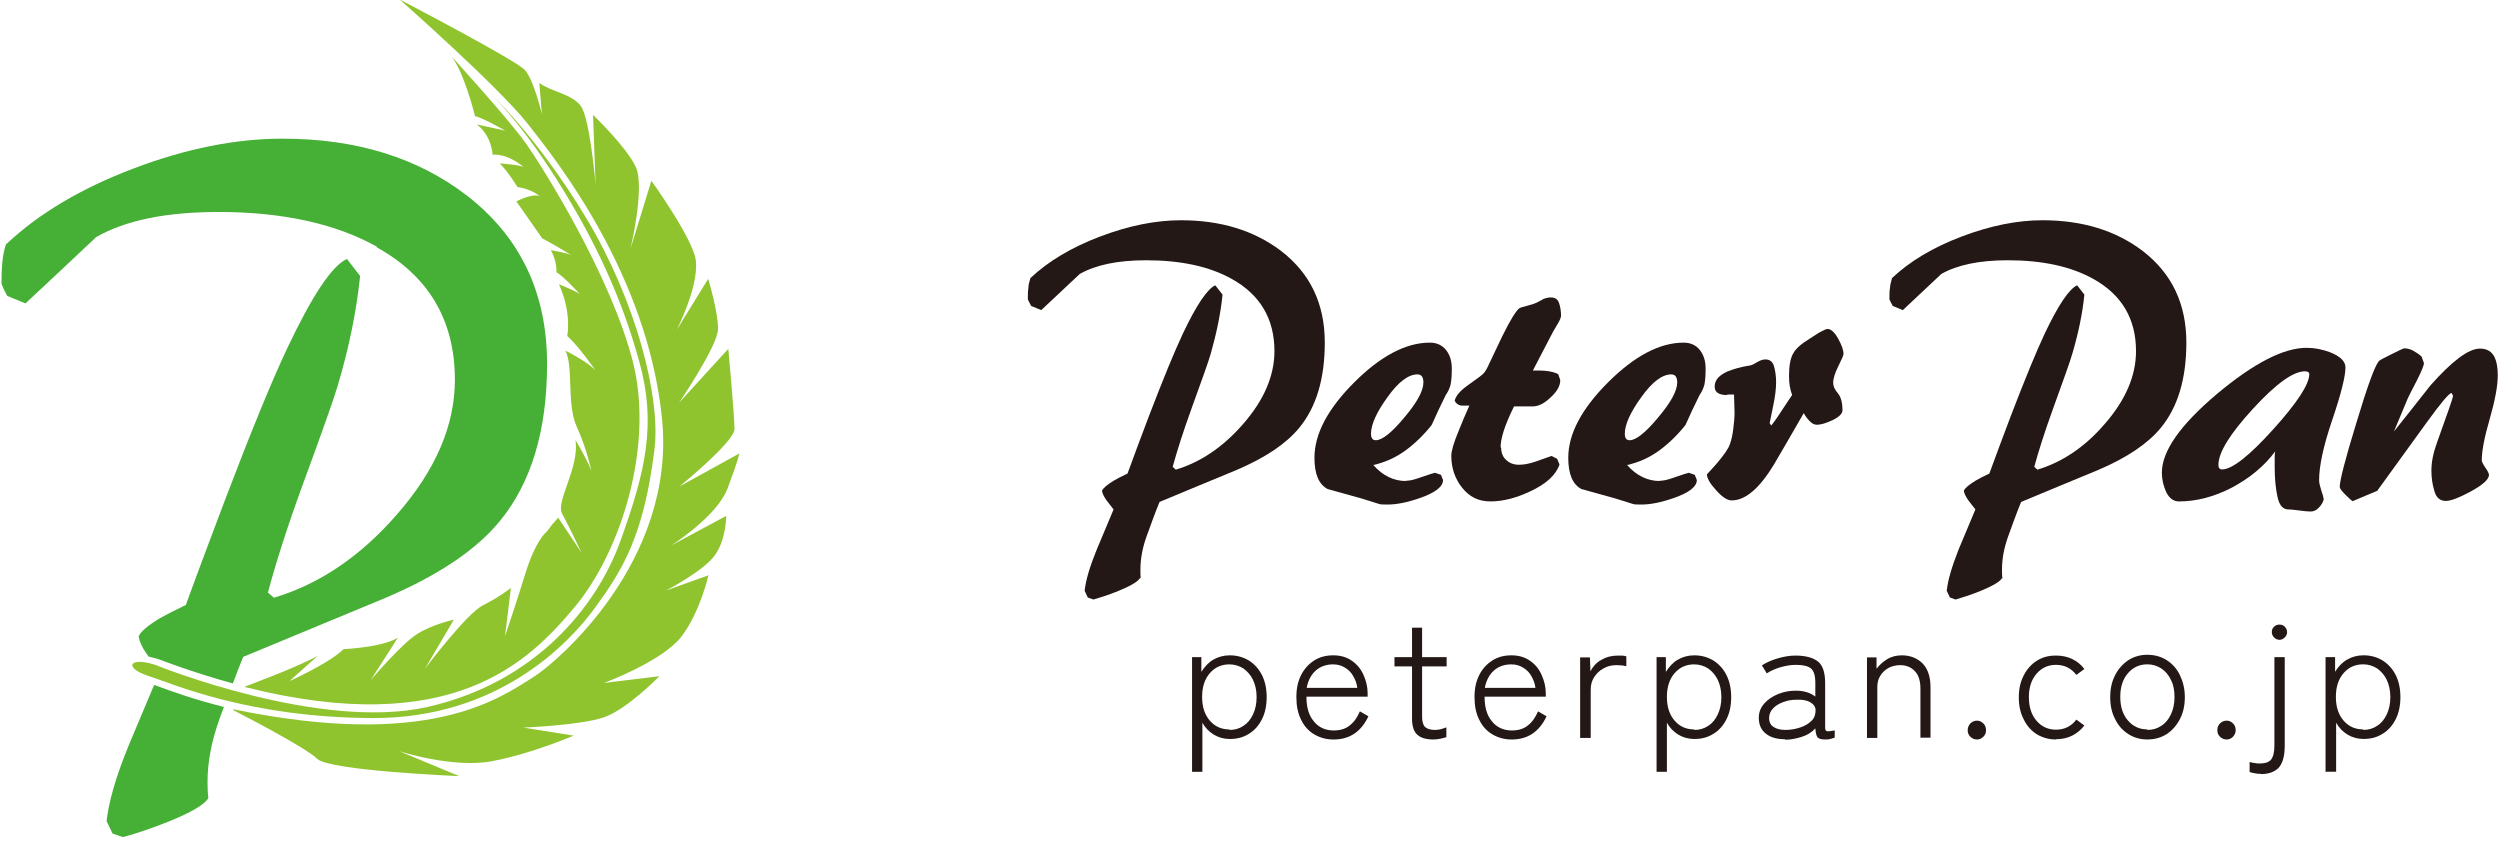 <svg width="151" height="51" viewBox="0 0 151 51" fill="none" xmlns="http://www.w3.org/2000/svg">
<g clip-path="url(#clip0_45_102)">
<path d="M68.85 34.918C68.741 35.121 68.305 35.386 67.54 35.698C66.917 35.947 66.418 36.103 66.043 36.212L65.7 36.087L65.513 35.682C65.576 35.058 65.825 34.216 66.246 33.187C66.589 32.376 66.917 31.58 67.26 30.77C67.119 30.598 66.963 30.395 66.823 30.208C66.683 30.005 66.589 29.818 66.558 29.647C66.62 29.491 66.854 29.288 67.26 29.038C67.447 28.929 67.728 28.773 68.102 28.602C68.523 27.463 68.944 26.309 69.381 25.171C70.254 22.894 70.94 21.225 71.439 20.165C72.266 18.418 72.921 17.451 73.404 17.233L73.841 17.794C73.732 18.917 73.482 20.118 73.124 21.381C72.999 21.818 72.609 22.909 71.97 24.672C71.455 26.091 71.081 27.276 70.831 28.196L71.018 28.368C72.515 27.916 73.857 27.011 75.058 25.639C76.336 24.188 76.976 22.707 76.976 21.21C76.976 19.26 76.118 17.81 74.418 16.858C73.061 16.094 71.33 15.72 69.225 15.72C67.509 15.72 66.184 16.001 65.217 16.547C64.437 17.279 63.673 17.997 62.893 18.73L62.285 18.48C62.285 18.48 62.207 18.34 62.16 18.246C62.113 18.153 62.082 18.09 62.082 18.075C62.082 17.81 62.082 17.591 62.113 17.404C62.113 17.217 62.176 17.014 62.238 16.796C63.314 15.782 64.718 14.94 66.449 14.285C68.18 13.63 69.802 13.303 71.33 13.303C73.747 13.303 75.759 13.927 77.381 15.159C79.143 16.515 80.017 18.356 80.017 20.695C80.017 22.878 79.502 24.594 78.473 25.841C77.693 26.793 76.445 27.635 74.699 28.383C73.139 29.023 71.58 29.678 70.036 30.317C69.755 31.003 69.505 31.705 69.256 32.391C69.007 33.078 68.882 33.748 68.882 34.403C68.882 34.621 68.882 34.809 68.897 34.933L68.85 34.918Z" fill="#231815"/>
<path d="M84.898 29.039C85.101 29.039 85.335 28.992 85.568 28.914C86.286 28.665 86.644 28.555 86.676 28.555L87.034 28.68L87.159 28.992C87.159 29.398 86.691 29.756 85.756 30.084C84.991 30.349 84.352 30.474 83.822 30.474C83.572 30.474 83.401 30.474 83.307 30.442C83.198 30.411 82.855 30.302 82.262 30.115C81.576 29.928 80.874 29.725 80.188 29.538C79.658 29.257 79.393 28.633 79.393 27.651C79.393 26.216 80.188 24.703 81.794 23.097C83.385 21.506 84.913 20.695 86.364 20.695C86.785 20.695 87.112 20.851 87.346 21.148C87.58 21.444 87.689 21.818 87.689 22.27C87.689 22.723 87.658 23.035 87.611 23.253C87.549 23.471 87.456 23.674 87.315 23.877C87.019 24.469 86.738 25.078 86.473 25.67C85.99 26.278 85.459 26.793 84.882 27.214C84.305 27.635 83.65 27.931 82.948 28.087C83.51 28.727 84.18 29.054 84.929 29.054L84.898 29.039ZM82.808 26.185C82.808 26.466 82.902 26.59 83.104 26.59C83.479 26.59 84.056 26.138 84.82 25.218C85.6 24.298 85.974 23.596 85.974 23.097C85.974 22.77 85.849 22.613 85.615 22.613C85.069 22.613 84.461 23.066 83.806 23.986C83.151 24.89 82.808 25.639 82.808 26.201V26.185Z" fill="#231815"/>
<path d="M90.668 27.026C90.668 27.338 90.762 27.587 90.965 27.774C91.152 27.961 91.417 28.071 91.744 28.071C92.041 28.071 92.368 28.008 92.742 27.884C93.366 27.665 93.694 27.54 93.709 27.54L94.052 27.712L94.193 28.055C93.99 28.679 93.397 29.225 92.43 29.677C91.573 30.082 90.777 30.285 90.029 30.285C89.28 30.285 88.75 30.004 88.313 29.459C87.877 28.913 87.658 28.258 87.658 27.525C87.658 27.244 87.799 26.761 88.095 26.043C88.298 25.529 88.516 25.014 88.75 24.499H88.266C88.079 24.468 87.939 24.375 87.861 24.203C87.939 23.891 88.204 23.595 88.641 23.283C89.233 22.862 89.576 22.612 89.639 22.519C89.717 22.425 89.779 22.316 89.842 22.191C89.904 22.066 89.951 21.973 89.982 21.895C90.247 21.349 90.497 20.819 90.731 20.32C91.23 19.306 91.588 18.729 91.791 18.604C91.853 18.573 92.009 18.526 92.259 18.464C92.508 18.401 92.696 18.339 92.82 18.277C93.07 18.152 93.195 18.074 93.226 18.058C93.382 17.996 93.538 17.965 93.678 17.965C93.928 17.965 94.084 18.074 94.162 18.292C94.24 18.511 94.286 18.776 94.286 19.072C94.286 19.166 94.224 19.322 94.115 19.509C94.006 19.696 93.896 19.883 93.803 20.039L92.586 22.378C92.93 22.378 93.21 22.378 93.444 22.41C93.678 22.441 93.896 22.488 94.115 22.597L94.24 22.955C94.24 23.298 94.052 23.642 93.662 24C93.288 24.359 92.93 24.546 92.586 24.546H91.448C91.152 25.139 90.949 25.638 90.824 26.028C90.699 26.418 90.637 26.745 90.637 27.026H90.668Z" fill="#231815"/>
<path d="M100.228 29.039C100.431 29.039 100.665 28.992 100.899 28.914C101.616 28.665 101.975 28.555 102.006 28.555L102.364 28.68L102.489 28.992C102.489 29.398 102.021 29.756 101.086 30.084C100.321 30.349 99.682 30.474 99.152 30.474C98.902 30.474 98.731 30.474 98.637 30.442C98.528 30.411 98.185 30.302 97.592 30.115C96.906 29.928 96.204 29.725 95.518 29.538C94.988 29.257 94.723 28.633 94.723 27.651C94.723 26.216 95.518 24.703 97.124 23.097C98.715 21.506 100.244 20.695 101.694 20.695C102.115 20.695 102.442 20.851 102.676 21.148C102.91 21.444 103.019 21.818 103.019 22.27C103.019 22.723 102.988 23.035 102.942 23.253C102.879 23.471 102.786 23.674 102.645 23.877C102.349 24.469 102.068 25.078 101.803 25.67C101.32 26.278 100.789 26.793 100.212 27.214C99.635 27.635 98.98 27.931 98.278 28.087C98.84 28.727 99.51 29.054 100.259 29.054L100.228 29.039ZM98.138 26.185C98.138 26.466 98.232 26.59 98.434 26.59C98.809 26.59 99.386 26.138 100.15 25.218C100.93 24.298 101.304 23.596 101.304 23.097C101.304 22.77 101.179 22.613 100.945 22.613C100.399 22.613 99.791 23.066 99.136 23.986C98.481 24.89 98.138 25.639 98.138 26.201V26.185Z" fill="#231815"/>
<path d="M104.314 23.861C104.111 23.861 103.924 23.83 103.784 23.752C103.644 23.674 103.566 23.55 103.566 23.347C103.566 22.957 103.831 22.661 104.361 22.427C104.72 22.286 105.141 22.162 105.64 22.084C105.733 22.084 105.889 22.021 106.092 21.896C106.295 21.772 106.482 21.709 106.622 21.709C106.903 21.709 107.075 21.85 107.153 22.131C107.231 22.411 107.277 22.739 107.277 23.082C107.277 23.487 107.215 23.986 107.09 24.563C106.965 25.156 106.903 25.483 106.887 25.561L106.981 25.702C106.981 25.702 107.153 25.499 107.371 25.172C107.901 24.361 108.197 23.924 108.244 23.861C108.182 23.69 108.135 23.503 108.104 23.331C108.073 23.16 108.057 22.957 108.057 22.723C108.057 22.115 108.135 21.647 108.307 21.351C108.463 21.054 108.806 20.758 109.32 20.446C109.539 20.306 109.726 20.181 109.851 20.103C110.131 19.947 110.303 19.869 110.381 19.869C110.584 19.869 110.802 20.056 111.02 20.446C111.239 20.836 111.348 21.148 111.348 21.382C111.348 21.46 111.239 21.709 111.036 22.115C110.833 22.52 110.724 22.863 110.724 23.129C110.724 23.316 110.817 23.534 111.005 23.752C111.192 23.971 111.285 24.314 111.285 24.782C111.285 24.984 111.083 25.187 110.693 25.374C110.303 25.561 109.975 25.655 109.741 25.655C109.601 25.655 109.461 25.593 109.32 25.452C109.18 25.312 109.055 25.156 108.946 24.953C108.182 26.279 107.589 27.308 107.137 28.072C106.264 29.507 105.421 30.224 104.595 30.224C104.33 30.224 104.018 30.022 103.659 29.616C103.285 29.211 103.098 28.883 103.098 28.649C103.378 28.353 103.566 28.135 103.706 27.979C104.143 27.464 104.408 27.074 104.486 26.825C104.579 26.575 104.642 26.279 104.688 25.92C104.735 25.561 104.766 25.234 104.766 24.922L104.735 23.83H104.33L104.314 23.861Z" fill="#231815"/>
<path d="M120.921 34.918C120.812 35.121 120.375 35.386 119.611 35.698C118.987 35.947 118.488 36.103 118.114 36.212L117.771 36.087L117.583 35.682C117.646 35.058 117.895 34.216 118.301 33.187C118.644 32.376 118.971 31.58 119.314 30.77C119.174 30.598 119.018 30.395 118.878 30.208C118.737 30.005 118.644 29.818 118.613 29.647C118.675 29.491 118.909 29.288 119.314 29.038C119.502 28.929 119.782 28.773 120.157 28.602C120.578 27.463 120.999 26.309 121.435 25.171C122.309 22.894 122.995 21.225 123.494 20.165C124.321 18.418 124.976 17.451 125.459 17.233L125.896 17.794C125.787 18.917 125.537 20.118 125.163 21.381C125.038 21.818 124.648 22.909 124.009 24.672C123.494 26.091 123.12 27.276 122.87 28.196L123.057 28.368C124.554 27.916 125.911 27.011 127.097 25.639C128.375 24.188 129.015 22.707 129.015 21.21C129.015 19.26 128.157 17.81 126.457 16.858C125.1 16.094 123.369 15.72 121.264 15.72C119.548 15.72 118.223 16.001 117.256 16.547C116.476 17.279 115.712 17.997 114.932 18.73L114.324 18.48C114.324 18.48 114.246 18.34 114.199 18.246C114.152 18.153 114.121 18.09 114.121 18.075C114.121 17.81 114.121 17.591 114.152 17.404C114.168 17.217 114.215 17.014 114.277 16.796C115.353 15.782 116.757 14.94 118.488 14.285C120.219 13.63 121.841 13.303 123.369 13.303C125.787 13.303 127.798 13.927 129.42 15.159C131.182 16.515 132.056 18.356 132.056 20.695C132.056 22.878 131.541 24.594 130.512 25.841C129.732 26.793 128.484 27.635 126.738 28.383C125.178 29.023 123.619 29.678 122.075 30.317C121.794 31.003 121.545 31.705 121.295 32.391C121.046 33.078 120.921 33.748 120.921 34.403C120.921 34.621 120.921 34.809 120.952 34.933L120.921 34.918Z" fill="#231815"/>
<path d="M131.621 30.287C131.278 30.287 131.029 30.1 130.841 29.726C130.67 29.351 130.576 28.961 130.576 28.556C130.576 27.246 131.684 25.671 133.898 23.799C136.113 21.944 137.922 21.008 139.325 21.008C139.793 21.008 140.261 21.101 140.729 21.273C141.353 21.523 141.665 21.819 141.665 22.193C141.665 22.739 141.399 23.799 140.869 25.359C140.339 26.918 140.074 28.135 140.074 29.008C140.074 29.149 140.121 29.351 140.199 29.601C140.292 29.85 140.339 30.038 140.355 30.162C140.308 30.334 140.214 30.505 140.058 30.661C139.918 30.817 139.746 30.895 139.575 30.895C139.434 30.895 139.201 30.88 138.873 30.833C138.545 30.786 138.327 30.77 138.218 30.77C137.89 30.77 137.672 30.521 137.563 30.022C137.454 29.523 137.391 28.93 137.391 28.228V27.698C137.391 27.542 137.391 27.386 137.423 27.262C136.768 28.151 135.894 28.868 134.818 29.445C133.742 30.006 132.666 30.287 131.59 30.287H131.621ZM133.992 28.088C133.992 28.26 134.07 28.353 134.21 28.353C134.818 28.353 135.848 27.542 137.298 25.936C138.748 24.33 139.481 23.207 139.481 22.599C139.481 22.489 139.388 22.427 139.216 22.427C138.514 22.427 137.469 23.176 136.081 24.688C134.693 26.201 133.992 27.324 133.992 28.088Z" fill="#231815"/>
<path d="M149.789 21.055C150.21 21.055 150.506 21.226 150.678 21.585C150.802 21.85 150.865 22.209 150.865 22.677C150.865 23.285 150.709 24.158 150.381 25.297C150.054 26.419 149.898 27.262 149.898 27.807C149.898 27.885 149.976 28.041 150.116 28.244C150.257 28.447 150.335 28.603 150.335 28.681C150.335 28.946 149.976 29.273 149.274 29.663C148.557 30.053 148.042 30.256 147.73 30.256C147.387 30.256 147.153 30.069 147.044 29.679C146.919 29.289 146.857 28.868 146.857 28.416C146.857 27.917 146.966 27.355 147.2 26.716C147.824 24.985 148.151 24.049 148.167 23.909L148.073 23.737C147.933 23.737 147.418 24.345 146.529 25.577C145.547 26.934 144.564 28.291 143.582 29.648C143.083 29.85 142.584 30.069 142.1 30.271C142.022 30.225 141.866 30.084 141.648 29.866C141.43 29.648 141.32 29.492 141.32 29.414C141.32 29.024 141.648 27.745 142.319 25.562C142.974 23.378 143.426 22.131 143.675 21.819C143.707 21.772 143.956 21.632 144.439 21.398C144.907 21.164 145.172 21.039 145.219 21.039C145.391 21.039 145.578 21.086 145.75 21.179C145.921 21.273 146.093 21.382 146.264 21.538C146.311 21.663 146.358 21.803 146.405 21.928C146.405 22.068 146.264 22.412 145.999 22.942C145.625 23.659 145.438 24.033 145.422 24.08L144.595 26.061C145.328 25.141 146.061 24.221 146.794 23.285C148.104 21.803 149.102 21.055 149.789 21.055Z" fill="#231815"/>
<path d="M14.078 42.887C14.078 42.887 18.445 45.117 19.162 45.835C19.88 46.552 27.74 46.879 27.74 46.879L24.106 45.367C24.106 45.367 27.35 46.427 29.72 45.975C32.075 45.538 34.648 44.431 34.648 44.431L31.607 43.947C31.607 43.947 35.085 43.807 36.489 43.324C37.877 42.84 39.826 40.844 39.826 40.844L36.489 41.249C36.489 41.249 40.013 39.94 41.152 38.458C42.29 36.976 42.789 34.746 42.789 34.746L40.232 35.666C40.232 35.666 42.54 34.466 43.195 33.514C43.865 32.563 43.865 31.159 43.865 31.159L40.528 32.953C40.528 32.953 43.288 31.222 43.943 29.506C44.598 27.775 44.661 27.385 44.661 27.385L41.042 29.381C41.042 29.381 44.38 26.668 44.364 25.904C44.364 25.14 43.99 21.069 43.99 21.069L41.011 24.329C41.011 24.329 43.335 20.913 43.366 19.9C43.397 18.886 42.774 16.843 42.774 16.843L40.871 19.931C40.871 19.931 42.415 16.921 41.963 15.424C41.51 13.927 39.343 10.917 39.343 10.917L38.079 15.034C38.079 15.034 38.984 11.291 38.391 10.059C37.799 8.827 35.818 6.94 35.818 6.94L35.974 11.135C35.974 11.135 35.631 7.158 35.085 6.41C34.539 5.661 33.261 5.536 32.574 5.006L32.73 6.893C32.73 6.893 32.247 4.834 31.701 4.226C31.14 3.618 24.137 -0.031 24.137 -0.031C24.137 -0.031 30.017 5.146 31.857 7.455C33.682 9.763 39.093 16.593 39.982 25.249C40.871 33.92 33.572 40.033 32.294 40.844C30.048 42.279 25.837 45.258 14.094 42.84L14.078 42.887Z" fill="#8FC42F"/>
<path d="M14.797 41.468C14.797 41.468 18.088 40.252 19.21 39.597L17.479 41.141C17.479 41.141 19.881 40.065 20.754 39.207C20.754 39.207 23.047 39.113 24.029 38.521L22.392 41.078C22.392 41.078 24.279 38.848 25.23 38.271C26.166 37.694 27.414 37.429 27.414 37.429L25.667 40.392C25.667 40.392 28.178 37.055 29.176 36.556C30.174 36.056 30.86 35.511 30.86 35.511L30.502 38.427C30.502 38.427 31.188 36.415 31.733 34.637C32.373 32.579 33.012 32.127 33.012 32.127L33.355 31.674L33.714 31.269L35.118 33.374C35.118 33.374 34.353 31.752 33.948 31.019C33.558 30.286 35.008 28.243 34.759 26.575C34.759 26.575 35.648 28.072 35.742 28.54C35.742 28.54 35.461 27.136 34.837 25.779C34.213 24.422 34.65 22.13 34.151 21.179C34.151 21.179 35.648 21.927 36.007 22.426C36.007 22.426 34.962 20.913 34.26 20.29C34.26 20.29 34.556 18.933 33.761 17.171C33.761 17.171 34.806 17.576 35.04 17.779C35.04 17.779 34.042 16.687 33.605 16.438C33.605 16.438 33.667 15.845 33.277 15.112C33.277 15.112 34.322 15.284 34.541 15.424C34.541 15.424 33.106 14.566 32.747 14.395C32.747 14.395 31.578 12.71 31.188 12.165C31.188 12.165 32.233 11.619 32.622 11.868C32.622 11.868 32.155 11.431 31.25 11.291C31.25 11.291 30.735 10.433 30.19 9.872C30.19 9.872 31.453 9.95 31.64 10.106C31.64 10.106 30.751 9.279 29.753 9.342C29.753 9.342 29.706 8.203 28.802 7.517L30.517 7.891C30.517 7.891 29.098 7.08 28.692 7.018C28.692 7.018 27.944 3.946 27.055 3.166C27.055 3.166 30.673 7.127 31.749 8.64C32.825 10.153 36.911 16.703 38.221 21.834C39.531 26.949 37.488 33.343 34.712 36.665C31.936 39.986 27.304 44.65 14.797 41.499V41.468Z" fill="#8FC42F"/>
<path d="M22.765 14.941C25.9 16.687 27.475 19.354 27.475 22.941C27.475 25.701 26.306 28.415 23.966 31.082C21.767 33.608 19.303 35.277 16.543 36.103L16.184 35.792C16.637 34.076 17.323 31.908 18.274 29.304C19.459 26.076 20.177 24.064 20.411 23.253C21.097 20.945 21.534 18.746 21.752 16.672L20.956 15.642C20.068 16.032 18.867 17.826 17.354 21.023C16.434 22.972 15.171 26.044 13.58 30.224C12.784 32.329 11.989 34.435 11.225 36.54C10.539 36.868 10.024 37.133 9.665 37.336C8.917 37.788 8.496 38.147 8.371 38.443C8.433 38.77 8.589 39.113 8.855 39.488C8.901 39.55 8.933 39.597 8.979 39.659C9.182 39.706 9.416 39.768 9.665 39.846C9.712 39.862 11.521 40.579 14.063 41.281C14.266 40.751 14.469 40.205 14.687 39.675C17.541 38.489 20.395 37.304 23.265 36.119C26.462 34.762 28.785 33.203 30.204 31.456C32.092 29.148 33.043 25.982 33.043 21.99C33.043 17.685 31.421 14.301 28.193 11.806C25.23 9.529 21.518 8.375 17.073 8.375C14.251 8.375 11.256 8.968 8.09 10.168C4.909 11.369 2.336 12.898 0.355 14.769C0.23 15.159 0.168 15.518 0.137 15.876C0.106 16.235 0.09 16.64 0.09 17.124C0.09 17.155 0.137 17.264 0.215 17.436C0.308 17.607 0.371 17.763 0.433 17.872L1.54 18.325C2.959 16.999 4.394 15.658 5.813 14.317C7.591 13.303 10.055 12.804 13.19 12.804C17.073 12.804 20.255 13.506 22.75 14.894L22.765 14.941Z" fill="#45B035"/>
<path d="M13.533 42.701C11.771 42.264 10.43 41.781 9.541 41.453C9.463 41.422 9.385 41.391 9.307 41.375C8.792 42.591 8.293 43.792 7.779 45.009C6.999 46.911 6.562 48.44 6.438 49.594L6.796 50.342L7.42 50.561C8.106 50.389 9.026 50.077 10.18 49.625C11.568 49.063 12.379 48.58 12.582 48.206C12.551 47.972 12.535 47.644 12.535 47.223C12.535 46.038 12.769 44.806 13.222 43.527C13.315 43.246 13.424 42.966 13.533 42.685V42.701Z" fill="#45B035"/>
<path d="M9.541 40.221C9.541 40.221 19.334 44.167 25.822 42.701C32.294 41.235 36.053 36.681 37.503 32.595C38.969 28.509 39.671 25.624 38.61 21.834C37.565 18.029 35.959 14.536 33.635 10.855C31.312 7.175 29.534 5.568 29.534 5.568C29.534 5.568 32.403 8.173 35.413 13.179C38.423 18.185 39.92 24.033 39.53 27.137C38.891 32.377 37.581 34.451 35.959 36.681C34.337 38.927 30.017 43.403 22.5 43.371C14.983 43.34 10.43 41.297 8.932 40.814C7.435 40.33 7.794 39.597 9.525 40.206L9.541 40.221Z" fill="#8FC42F"/>
<path d="M72 46.662V39.691H72.562V40.58C72.764 40.268 72.983 40.019 73.279 39.847C73.575 39.676 73.903 39.582 74.277 39.582C74.714 39.582 75.088 39.691 75.431 39.894C75.774 40.112 76.039 40.409 76.227 40.783C76.414 41.157 76.507 41.609 76.507 42.108C76.507 42.608 76.414 43.06 76.227 43.434C76.039 43.808 75.774 44.12 75.431 44.323C75.088 44.541 74.714 44.635 74.277 44.635C73.918 44.635 73.591 44.541 73.31 44.37C73.029 44.198 72.796 43.964 72.624 43.652V46.615H72V46.662ZM74.261 44.089C74.573 44.089 74.854 44.011 75.104 43.84C75.353 43.684 75.54 43.45 75.681 43.153C75.821 42.857 75.899 42.514 75.899 42.108C75.899 41.703 75.821 41.36 75.681 41.064C75.54 40.767 75.338 40.549 75.104 40.377C74.854 40.221 74.573 40.128 74.261 40.128C73.778 40.128 73.388 40.299 73.076 40.658C72.764 41.017 72.608 41.485 72.608 42.093C72.608 42.701 72.764 43.169 73.076 43.528C73.388 43.886 73.778 44.058 74.261 44.058V44.089Z" fill="#231815"/>
<path d="M80.547 44.666C80.11 44.666 79.72 44.557 79.377 44.354C79.034 44.151 78.769 43.855 78.582 43.465C78.394 43.091 78.301 42.639 78.301 42.108C78.301 41.578 78.394 41.157 78.582 40.783C78.769 40.409 79.034 40.112 79.377 39.894C79.72 39.676 80.094 39.582 80.531 39.582C80.968 39.582 81.342 39.691 81.654 39.91C81.966 40.128 82.2 40.409 82.356 40.767C82.512 41.11 82.605 41.485 82.605 41.874V42.077H78.909C78.909 42.685 79.034 43.184 79.346 43.559C79.642 43.933 80.048 44.12 80.562 44.12C80.936 44.12 81.264 44.027 81.513 43.824C81.763 43.637 81.981 43.34 82.137 42.966L82.652 43.263C82.215 44.198 81.513 44.666 80.547 44.666ZM78.94 41.547H81.981C81.95 41.282 81.857 41.048 81.732 40.83C81.607 40.611 81.436 40.44 81.217 40.315C81.014 40.19 80.781 40.128 80.515 40.128C80.11 40.128 79.751 40.253 79.471 40.502C79.19 40.752 79.003 41.11 78.925 41.547H78.94Z" fill="#231815"/>
<path d="M86.581 44.665C86.145 44.665 85.817 44.571 85.614 44.384C85.396 44.197 85.287 43.87 85.287 43.402V40.251H84.226V39.69H85.287V37.912H85.895V39.69H87.377V40.251H85.895V43.292C85.895 43.589 85.957 43.807 86.082 43.916C86.207 44.026 86.41 44.088 86.675 44.088C86.784 44.088 86.909 44.072 87.034 44.041C87.158 44.01 87.267 43.963 87.361 43.932V44.525C87.267 44.556 87.143 44.587 87.002 44.618C86.847 44.649 86.706 44.665 86.581 44.665Z" fill="#231815"/>
<path d="M91.306 44.666C90.87 44.666 90.48 44.557 90.137 44.354C89.794 44.151 89.528 43.855 89.341 43.465C89.154 43.091 89.061 42.639 89.061 42.108C89.061 41.578 89.154 41.157 89.341 40.783C89.528 40.409 89.794 40.112 90.137 39.894C90.48 39.676 90.854 39.582 91.291 39.582C91.728 39.582 92.102 39.691 92.414 39.91C92.726 40.128 92.96 40.409 93.115 40.767C93.271 41.11 93.365 41.485 93.365 41.874V42.077H89.669C89.669 42.685 89.794 43.184 90.106 43.559C90.402 43.933 90.807 44.12 91.322 44.12C91.696 44.12 92.024 44.027 92.273 43.824C92.523 43.637 92.741 43.34 92.897 42.966L93.412 43.263C92.975 44.198 92.273 44.666 91.306 44.666ZM89.7 41.547H92.741C92.71 41.282 92.616 41.048 92.492 40.83C92.367 40.611 92.195 40.44 91.977 40.315C91.774 40.19 91.54 40.128 91.275 40.128C90.87 40.128 90.511 40.253 90.23 40.502C89.95 40.752 89.763 41.11 89.684 41.547H89.7Z" fill="#231815"/>
<path d="M95.44 44.557V39.707H96.032L96.063 40.549C96.204 40.268 96.406 40.034 96.703 39.863C96.999 39.691 97.327 39.598 97.685 39.598C97.779 39.598 97.872 39.598 97.982 39.598C98.075 39.598 98.169 39.629 98.231 39.644V40.237C98.231 40.237 98.091 40.206 97.966 40.19C97.857 40.19 97.748 40.175 97.623 40.175C97.342 40.175 97.077 40.237 96.843 40.377C96.609 40.502 96.422 40.689 96.282 40.908C96.141 41.126 96.079 41.376 96.079 41.656V44.573H95.455L95.44 44.557Z" fill="#231815"/>
<path d="M100.057 46.662V39.691H100.618V40.58C100.821 40.268 101.039 40.019 101.336 39.847C101.632 39.676 101.959 39.582 102.334 39.582C102.77 39.582 103.145 39.691 103.488 39.894C103.831 40.112 104.096 40.409 104.283 40.783C104.47 41.157 104.564 41.609 104.564 42.108C104.564 42.608 104.47 43.06 104.283 43.434C104.096 43.808 103.831 44.12 103.488 44.323C103.145 44.541 102.77 44.635 102.334 44.635C101.975 44.635 101.647 44.541 101.367 44.37C101.086 44.198 100.852 43.964 100.681 43.652V46.615H100.057V46.662ZM102.334 44.089C102.646 44.089 102.926 44.011 103.176 43.84C103.425 43.684 103.612 43.45 103.753 43.153C103.893 42.857 103.971 42.514 103.971 42.108C103.971 41.703 103.893 41.36 103.753 41.064C103.612 40.767 103.41 40.549 103.176 40.377C102.926 40.221 102.646 40.128 102.334 40.128C101.85 40.128 101.46 40.299 101.148 40.658C100.837 41.017 100.681 41.485 100.681 42.093C100.681 42.701 100.837 43.169 101.148 43.528C101.46 43.886 101.85 44.058 102.334 44.058V44.089Z" fill="#231815"/>
<path d="M107.821 44.649C107.353 44.649 106.964 44.555 106.667 44.321C106.371 44.087 106.231 43.775 106.231 43.354C106.231 43.027 106.34 42.746 106.558 42.496C106.776 42.247 107.057 42.06 107.4 41.919C107.743 41.779 108.102 41.717 108.461 41.717C108.96 41.717 109.35 41.841 109.646 42.075V41.249C109.646 40.797 109.552 40.5 109.365 40.36C109.178 40.219 108.866 40.157 108.461 40.157C108.196 40.157 107.884 40.204 107.556 40.297C107.229 40.391 106.948 40.516 106.714 40.672L106.418 40.188C106.683 40.017 106.995 39.876 107.369 39.767C107.743 39.658 108.102 39.596 108.445 39.596C109.053 39.596 109.506 39.721 109.802 39.954C110.098 40.188 110.239 40.625 110.239 41.264V43.947C110.239 44.072 110.27 44.15 110.348 44.165C110.426 44.181 110.582 44.165 110.816 44.118V44.555C110.816 44.555 110.66 44.602 110.55 44.633C110.441 44.664 110.332 44.664 110.223 44.664C109.989 44.664 109.849 44.617 109.771 44.524C109.708 44.43 109.662 44.243 109.646 43.994C109.443 44.227 109.163 44.399 108.819 44.508C108.476 44.617 108.133 44.68 107.821 44.68V44.649ZM107.853 44.087C108.18 44.087 108.476 44.025 108.757 43.931C109.038 43.838 109.256 43.697 109.428 43.526C109.599 43.354 109.662 43.136 109.662 42.871C109.646 42.668 109.521 42.512 109.318 42.403C109.116 42.294 108.835 42.247 108.508 42.263C108.227 42.263 107.962 42.309 107.712 42.403C107.463 42.496 107.244 42.621 107.088 42.793C106.932 42.964 106.854 43.151 106.854 43.37C106.854 43.619 106.948 43.806 107.135 43.916C107.322 44.04 107.572 44.087 107.868 44.087H107.853Z" fill="#231815"/>
<path d="M112.766 44.557V39.707H113.343V40.393C113.514 40.159 113.733 39.972 113.982 39.816C114.232 39.66 114.544 39.582 114.871 39.582C115.386 39.582 115.807 39.754 116.134 40.081C116.446 40.409 116.602 40.892 116.602 41.5V44.557H115.994V41.594C115.994 41.126 115.885 40.767 115.651 40.533C115.433 40.299 115.136 40.175 114.778 40.175C114.512 40.175 114.263 40.237 114.06 40.346C113.842 40.471 113.686 40.627 113.561 40.83C113.436 41.032 113.39 41.251 113.39 41.5V44.572H112.766V44.557Z" fill="#231815"/>
<path d="M119.409 44.666C119.253 44.666 119.113 44.603 119.004 44.494C118.895 44.385 118.848 44.26 118.848 44.104C118.848 43.948 118.91 43.808 119.004 43.699C119.113 43.59 119.253 43.527 119.409 43.527C119.565 43.527 119.69 43.59 119.799 43.699C119.908 43.808 119.955 43.948 119.955 44.104C119.955 44.26 119.908 44.385 119.799 44.494C119.69 44.603 119.565 44.666 119.409 44.666Z" fill="#231815"/>
<path d="M124.181 44.664C123.745 44.664 123.37 44.555 123.027 44.352C122.684 44.134 122.419 43.838 122.232 43.448C122.029 43.058 121.936 42.621 121.936 42.122C121.936 41.623 122.029 41.186 122.232 40.797C122.419 40.422 122.7 40.11 123.027 39.908C123.37 39.689 123.745 39.596 124.181 39.596C124.524 39.596 124.852 39.658 125.148 39.798C125.445 39.939 125.694 40.142 125.897 40.407L125.413 40.765C125.102 40.36 124.696 40.157 124.181 40.157C123.714 40.157 123.324 40.329 123.012 40.687C122.7 41.046 122.544 41.514 122.544 42.106C122.544 42.699 122.7 43.183 123.012 43.541C123.324 43.9 123.714 44.072 124.181 44.072C124.696 44.072 125.102 43.869 125.413 43.463L125.897 43.822C125.46 44.368 124.899 44.649 124.181 44.649V44.664Z" fill="#231815"/>
<path d="M129.703 44.664C129.266 44.664 128.892 44.555 128.549 44.337C128.206 44.118 127.94 43.822 127.753 43.432C127.551 43.058 127.457 42.605 127.457 42.106C127.457 41.607 127.551 41.171 127.753 40.781C127.94 40.407 128.221 40.095 128.549 39.876C128.892 39.658 129.266 39.549 129.703 39.549C130.139 39.549 130.529 39.658 130.872 39.876C131.216 40.095 131.481 40.391 131.668 40.781C131.855 41.171 131.964 41.607 131.964 42.106C131.964 42.605 131.871 43.042 131.668 43.432C131.465 43.822 131.2 44.118 130.872 44.337C130.529 44.555 130.139 44.664 129.703 44.664ZM129.703 44.087C130.015 44.087 130.295 44.009 130.545 43.837C130.794 43.682 130.982 43.448 131.122 43.151C131.262 42.855 131.34 42.512 131.34 42.106C131.34 41.701 131.278 41.358 131.122 41.062C130.982 40.765 130.794 40.547 130.545 40.375C130.295 40.219 130.015 40.126 129.703 40.126C129.235 40.126 128.845 40.297 128.533 40.656C128.221 41.015 128.065 41.483 128.065 42.091C128.065 42.699 128.221 43.167 128.533 43.526C128.845 43.884 129.235 44.056 129.703 44.056V44.087Z" fill="#231815"/>
<path d="M134.489 44.666C134.333 44.666 134.193 44.603 134.084 44.494C133.975 44.385 133.928 44.26 133.928 44.104C133.928 43.948 133.975 43.808 134.084 43.699C134.193 43.59 134.333 43.527 134.489 43.527C134.645 43.527 134.77 43.59 134.879 43.699C134.988 43.808 135.035 43.948 135.035 44.104C135.035 44.26 134.973 44.385 134.879 44.494C134.77 44.603 134.645 44.666 134.489 44.666Z" fill="#231815"/>
<path d="M136.548 46.739C136.439 46.739 136.329 46.739 136.205 46.708C136.08 46.692 135.971 46.661 135.877 46.63V46.021C135.955 46.053 136.049 46.068 136.158 46.084C136.251 46.099 136.361 46.115 136.47 46.115C136.813 46.115 137.047 46.037 137.171 45.881C137.296 45.725 137.374 45.444 137.374 45.039V39.69H137.998V45.039C137.998 45.663 137.873 46.099 137.639 46.364C137.405 46.614 137.047 46.754 136.563 46.754L136.548 46.739ZM137.686 38.645C137.561 38.645 137.452 38.598 137.359 38.504C137.265 38.411 137.218 38.302 137.218 38.177C137.218 38.036 137.265 37.927 137.359 37.849C137.452 37.756 137.561 37.725 137.686 37.725C137.811 37.725 137.92 37.771 137.998 37.849C138.092 37.943 138.138 38.052 138.138 38.177C138.138 38.302 138.092 38.411 137.998 38.504C137.904 38.598 137.795 38.645 137.686 38.645Z" fill="#231815"/>
<path d="M140.463 46.66V39.689H141.04V40.578C141.227 40.266 141.461 40.017 141.757 39.845C142.053 39.674 142.381 39.58 142.755 39.58C143.192 39.58 143.566 39.689 143.909 39.892C144.252 40.11 144.518 40.407 144.705 40.781C144.892 41.155 144.985 41.608 144.985 42.106C144.985 42.606 144.892 43.058 144.705 43.432C144.518 43.806 144.252 44.118 143.909 44.321C143.566 44.539 143.192 44.633 142.755 44.633C142.397 44.633 142.069 44.539 141.788 44.368C141.508 44.196 141.274 43.962 141.102 43.651V46.614H140.478L140.463 46.66ZM142.74 44.087C143.052 44.087 143.332 44.009 143.582 43.838C143.831 43.682 144.018 43.448 144.159 43.151C144.299 42.855 144.377 42.512 144.377 42.106C144.377 41.701 144.299 41.358 144.159 41.062C144.018 40.765 143.816 40.547 143.582 40.375C143.332 40.219 143.052 40.126 142.74 40.126C142.256 40.126 141.866 40.297 141.554 40.656C141.243 41.015 141.087 41.483 141.087 42.091C141.087 42.699 141.243 43.167 141.554 43.526C141.866 43.884 142.256 44.056 142.74 44.056V44.087Z" fill="#231815"/>
</g>
<defs>
<clipPath id="clip0_45_102">
<rect width="150.775" height="50.56" fill="white" transform="translate(0.09)"/>
</clipPath>
</defs>
</svg>

